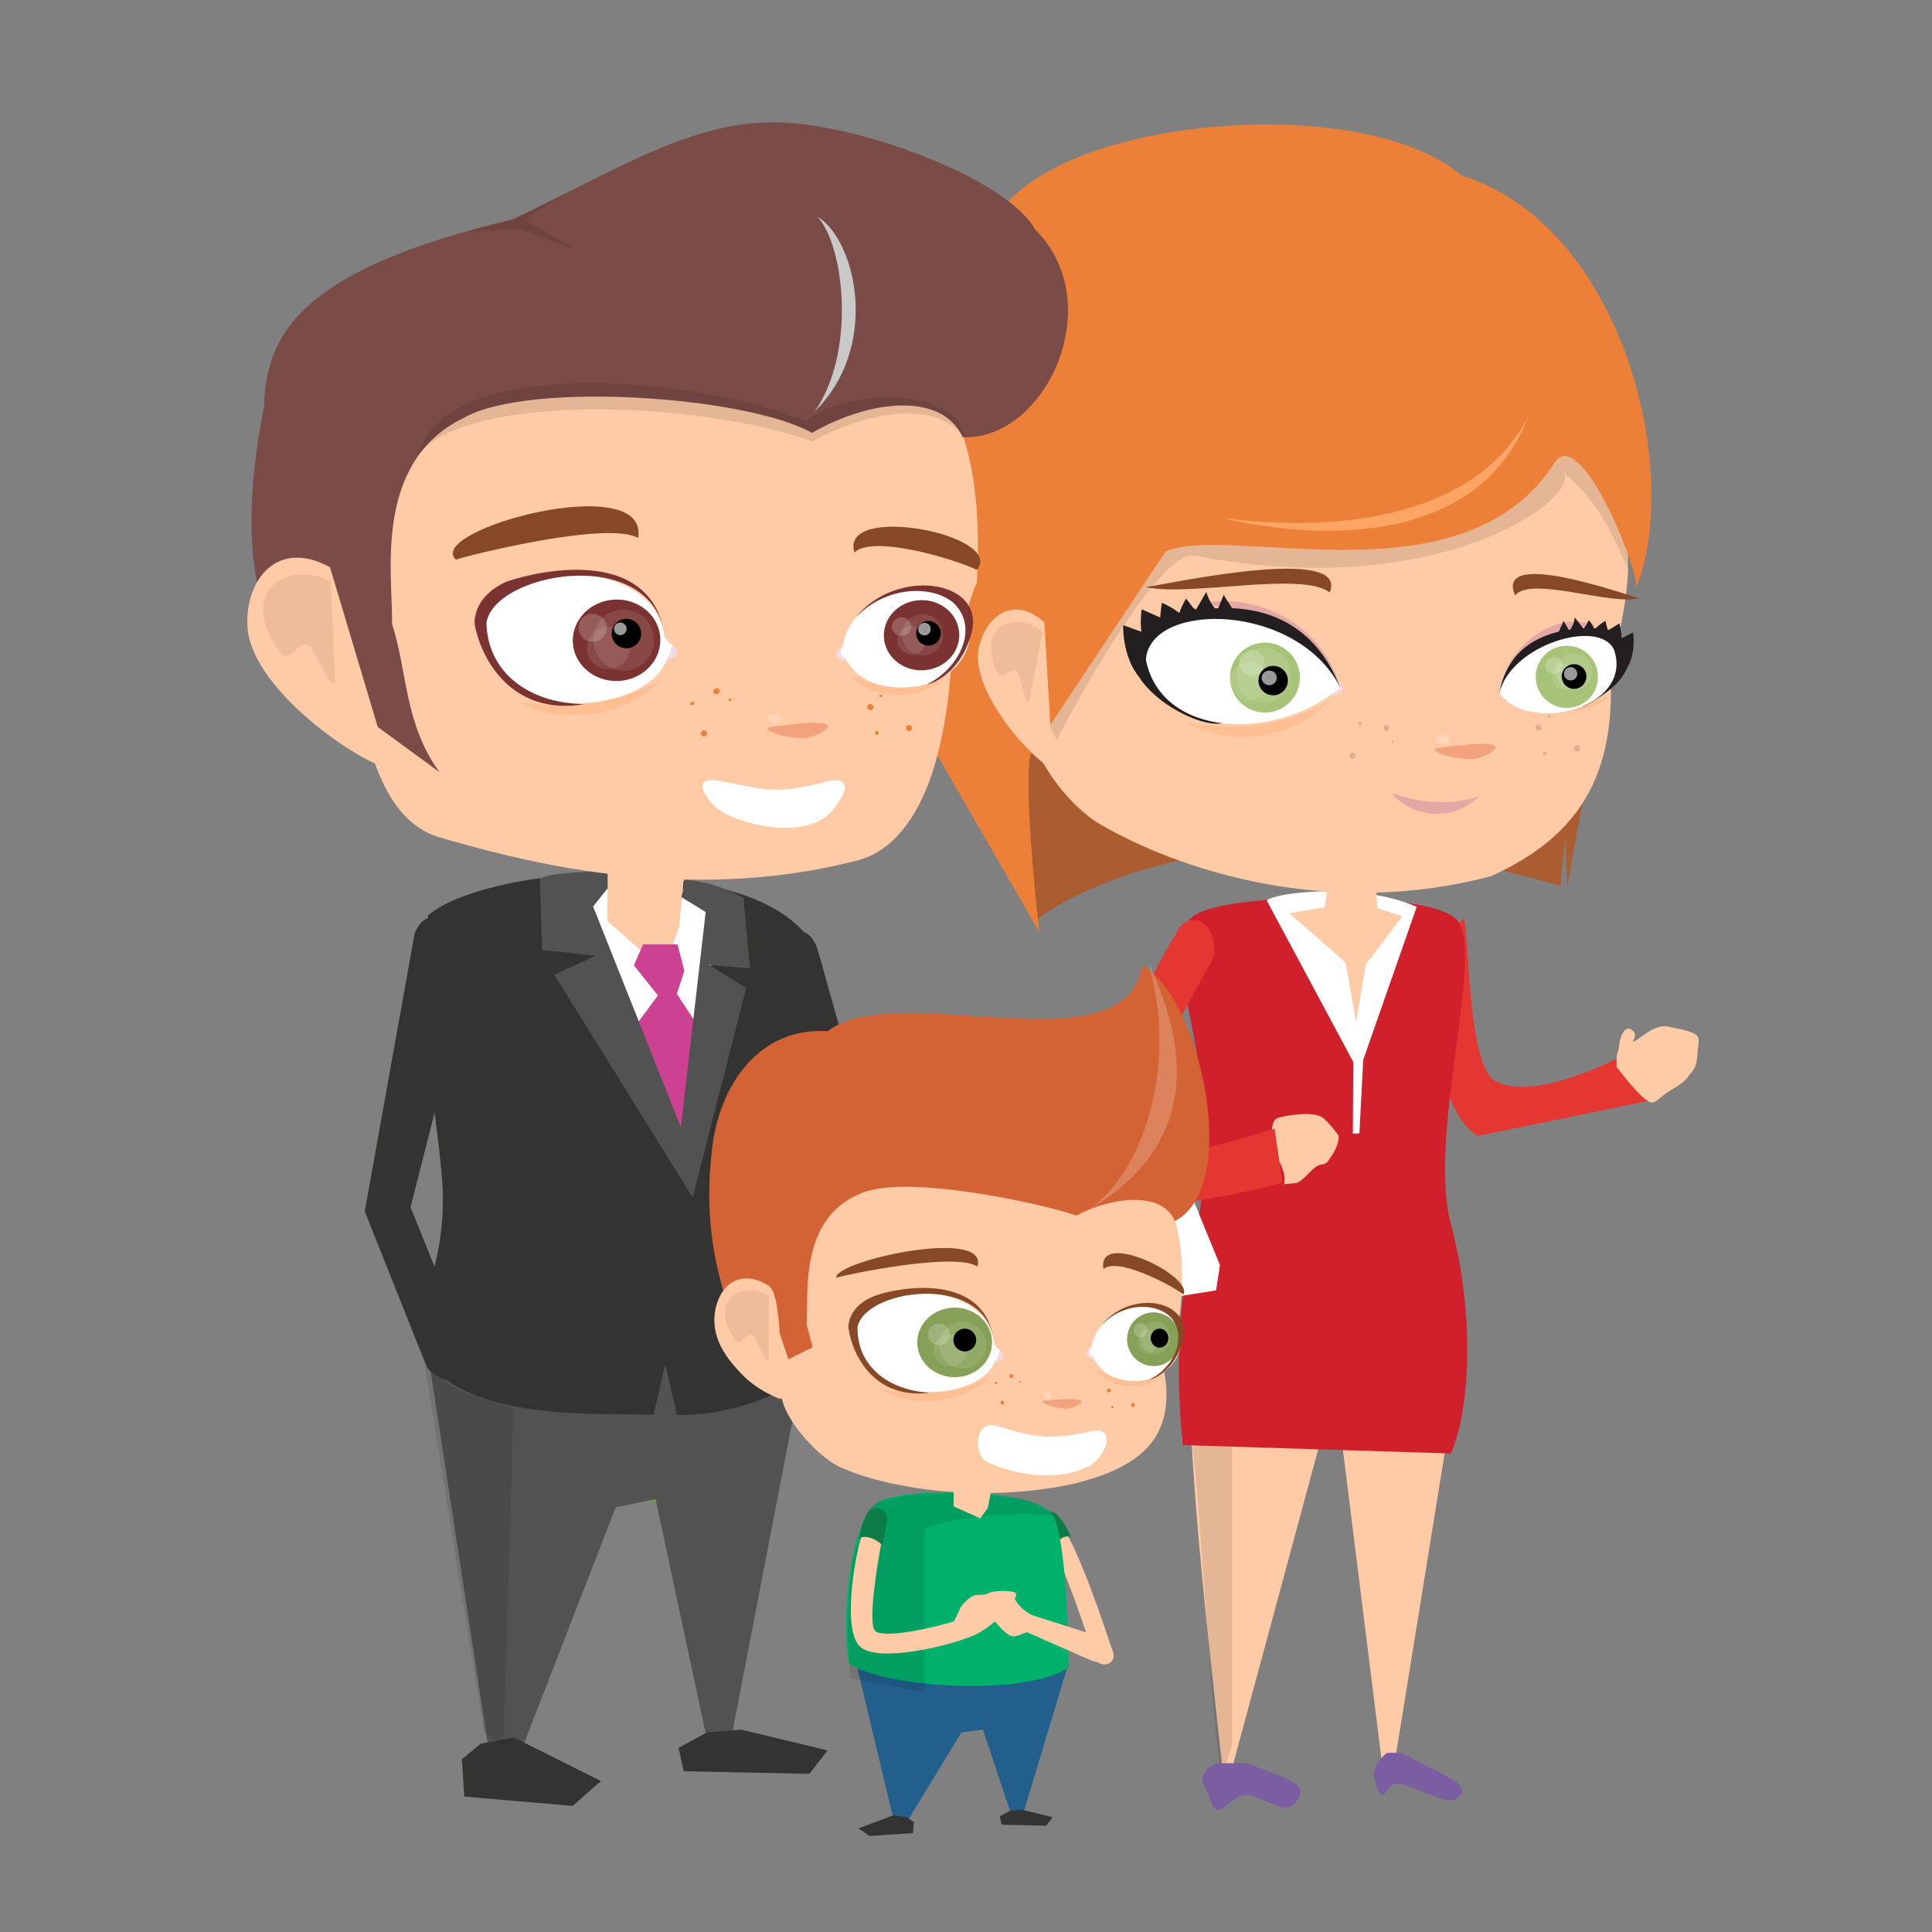 <svg xmlns="http://www.w3.org/2000/svg" xmlns:xlink="http://www.w3.org/1999/xlink" viewBox="0 0 120 120"><rect x="0" y="0" width="120" height="120" fill="#808080" stroke="none"/><style><![CDATA[.B{fill:#fff}.C{opacity:.102}.D{fill:#ffcba6}.E{opacity:.2}.F{fill:#864827}.G{fill:#f5d8e6}.H{fill:#ffbf93}.I{fill:#e0ae8e}.J{opacity:.502}.K{fill:#7a3331}.L{fill:#f2a37d}.M{fill:#ed8039}.N{fill:#333332}]]></style><g transform="matrix(1.088 0 0 1.088 -1.837 .088)"><clipPath ><path d="M57.7 6.9c27.2 0 49.2 22 49.2 49.2s-22 49.2-49.2 49.2-49.2-22-49.2-49.2 22-49.2 49.2-49.2z"/></clipPath></g><g transform="matrix(.112 0 0 .112 84.14 26.754)"><path fill="#e53732" d="M38.755 293.473c1.854 24.482 7.594 85.977 29.688 97.568l94.485-19.43-17.104-23.672S98.7 372.746 77.826 360.523c-14.449-8.457-14.058-71.951-17.104-90.084"/><path fill="#649c46" d="M-393.746 594.34s-88.439-247.516-69.2-250.7c19.235-3.241 73.74 166.707 73.74 166.707s-22.424-205.215-3.204-211.593c19.244-6.425 35.275 198.78 35.275 198.78s9.615-131.461 25.646-131.461c16.04 0 9.904 223.853 9.904 223.853"/><path d="M59.462 508.04L22.433 737.06h-7.499L-7.16 559.941h-11.731l-49.071 181.667h-5.463c-1.048-14.653-23.853-196.711-16.374-233.577h149.26v.009z" class="D"/><path d="M-67.938 561.619v166.708l-5.566 19.297c-5.974-27.305-11.228-143.808-17.037-190.581l22.603 4.576z" class="C"/><path fill="#d0202c" d="M-90.552 455.186c26.939-104.968-29.913-174.24 5.791-188.56 27.764-11.193 137.283-11.65 143.285 7.474 11.56 22.824-17.833 118.619-5.163 165.831 12.922 48.251 11.274 101.688 0 127.247l-148.58-4.633c-.019-.01-7.507-59.996 4.667-107.359z"/><path d="M34.412 264.022l-29.65 84.88-2.125 40.729-3.643.171.271-39.698-48.012-89.561c3.996-4.424 51.998-10.373 83.159 3.479z" class="B"/><path d="M26.496 269.324L6.227 295.847.85 327.775l-5.851-32.843-31.223-27.371 19.517-3.261 3.865-23.492 23.94.344 1.534 23.567z" class="D"/><path d="M-58.918 738.986c4.78 2.536 24.268 8.618 27.825 12.747 3.513 4.099-1.741 11.077-6.602 11.859-4.911.791-16.371-7.321-22.676-7.102-6.308.2-11.69 8.446-15.164 8.312-3.504-.086-4.334-5.948-5.779-9.019-1.434-3.089-3.938-6.693-2.87-9.457 1.073-2.822 3.689-6.799 9.3-7.342h15.966v.002zm84.837-5.853c3.513 2.516 27.266 13.062 31.68 17.398 4.39 4.424.291 8.99-5.263 8.924-5.535-.048-21.809-8.666-28.03-9.161-6.22-.505-6.988 7.159-9.243 6.083-2.234-1.125-4.647-8.792-4.17-12.643.509-3.871 4.561-8.828 7.068-10.564l7.958-.037z" fill="#7b5ea2"/><path d="M-39.094 417.869c1.097-5.452-1.754-12.67-7.211-18.915-.129-6.282-.243-16.149 3.045-17.58 3.289-1.439 17.624-3.852 23.578-1.401 2.545.581 6.588 5.301 10.64 10.688.877 3.165-1.836 9.286-5.32 13.785-1.964 3.376-4.248 1.678-7.227 3.795-2.973 2.116-7.025 7.627-10.64 8.942l-6.865.686z" class="D"/><path fill="#e53732" d="M-99.347 279.592c-13.981 20.221-56.815 115.388-46.938 138.277 9.881 22.881 89.229 4.195 106.197-.953l-4.325-29.859c-14.924 4.042-72.361 24.168-78.028 8.399-5.654-15.76 35.064-86.958 44.083-102.975 3.603-21.165-15.206-28.125-20.989-12.889z"/><path d="M-129.688 424.639l-26.985 3.603-12.231 42.712 8.641 15.064 18.333 1.125 65.097-10.431 2.136-13.995-16.175-39.528z" class="B"/><path d="M-147.544 428.853l5.151 39.545-4.631 17.982-12.871.495-8.767-15.921 11.326-42.626 33.993-3.585 30.361-1.554z" class="C"/><path d="M-112.426 395.446c-8.581 10.373-11.431 23.996-10.75 36.533l-5.357.324c-.968-11.784-.12-25.761 10.015-37.926 2.029-.123 3.727-.971 6.092 1.069z" class="B"/><path fill="#ab5c31" d="M114.049 252.478l2.727-26.294 1.105 26.142 24.701-134.847-341.165 18.268 22.923 134.903c0 .018 93.751-75.642 289.709-18.172z"/><g class="D"><path d="M142.116 141.962c.515 49.843-17.619 83.03-66.489 105.071-98.159 25.847-184.083-8.723-219.491-30.44-55.296-38.774-62.538-141.024-39.004-213.886 82.626-25.951 138.136-71.99 247.854-77.829C118.203-51.555 139.997.1 149.923 52.235c6.226 35.652-5.787 61.65-7.807 89.727z"/><path d="M76.967 174.081c-6.483-7.589-9.11-29.335-12.537-23.071-3.652 11.106-28.768 13.404-19.192 25.026l31.729-1.955z"/></g><path d="M108.489 158.379c-.018-.41-.362-.705-.752-.687-.41.02-.705.362-.705.782a.74.74 0 0 0 .763.657c.399-.027.694-.333.694-.752zm-6.605 4.538c.925 0 1.677.744 1.677 1.678 0 .915-.752 1.678-1.677 1.678a1.69 1.69 0 0 1-1.685-1.678c0-.934.754-1.678 1.685-1.678zm23.147 13.176c-.039-.915-.819-1.659-1.754-1.573-.944.038-1.641.801-1.602 1.736.018.942.819 1.639 1.754 1.61.925-.038 1.651-.819 1.602-1.773zm-19.677 1.887c.534-.019.991.438 1.02 1.029.009.592-.391 1.087-.905 1.106-.554.038-.991-.42-1.02-1.011-.029-.627.379-1.085.905-1.124zm-84.598-4.938c.357.171.757-.038.895-.429.159-.334-.066-.754-.417-.896-.382-.162-.811.047-.95.42-.116.381.081.791.472.905zm-3.184-9.877c.929 0 1.686.763 1.686 1.688 0 .905-.763 1.706-1.686 1.706-.93 0-1.679-.801-1.679-1.706 0-.925.749-1.688 1.679-1.688zm-18.716 15.397a1.68 1.68 0 0 1 1.677 1.678 1.68 1.68 0 0 1-1.677 1.679 1.68 1.68 0 0 1-1.679-1.679 1.68 1.68 0 0 1 1.679-1.678zm4.415-17.094c.566.21.877.781.695 1.269s-.791.715-1.354.505-.877-.781-.695-1.268.786-.716 1.354-.506z" class="I"/><path d="M-9.676 138.911c1.014-.458 3.564 3.509 2.987 4.844-.586 1.354-5.939 3.993-6.443 3.241 2.645-2.709 2.822-4.824 3.456-8.085z" class="G"/><path d="M-60.268 137.596c6.574-.286 12.119 4.729 12.39 11.23.286 6.502-4.815 12.013-11.374 12.298-6.568.248-12.103-4.785-12.399-11.249-.263-6.502 4.824-12.013 11.383-12.279z" class="B C"/><path d="M77.515 174.872c3.747.915-6.622 7.036-12.117 7.284-5.516.248-20.988-2.117-20.942-5.835 12.538-2.154 32.196-4.023 33.059-1.449z" class="L"/><path d="M-13.885 89.698c-15.24-12.004-77.992 2.479-101.882-2.975 10.954-1.487 113.373-23.968 101.882 2.975z" class="F"/><path d="M-13.208 148.95c-27.462 29.107-66.475 21.537-80.271 13.08 15.951 2.824 50.172 6.13 80.271-13.08z" class="H"/><path d="M84.25 133.248c-.781-.363-2.373 3.461-1.835 4.662.496 1.191 4.614 3.25 4.929 2.479-2.151-2.26-2.422-4.204-3.094-7.141z" class="G"/><path d="M48.647 168.676c2.125-.096 3.875.953 3.952 2.346.072 1.372-1.612 2.611-3.729 2.688-2.122.086-3.884-.991-3.966-2.364-.047-1.356 1.613-2.575 3.743-2.67z" class="B E"/><path d="M89.014 91.318c8.579-10.964 53.274 5.777 68.66 1.535-7.645-1.935-80.373-28.171-68.66-1.535z" class="F"/><path fill="#e3a7a5" d="M69.001 202.825c-19.078 6.302-38.268 1.85-48.422-1.897 8.89 11.641 31.757 17.856 48.422 1.897z"/><path d="M141.677 147.015c-23.682 8.514-36.286 3.919-51.568-1.802 3.765 7.541 31.204 18.4 51.568 1.802z" class="H"/><path d="M151.935 77.209c-9.801-20.536-15.435-36.739-36.886-54.892 14.206 11.989-64.597 73.939-203.57 46.978-21.846-4.232-76.704 102.203-76.704 102.203l-8.981-17.79 32.334-67.738L-24.03 13.027 119.997 2.364l32.605 55.992-.667 18.853z" class="C"/><path d="M-104.853 67.012C-69.287 51.129 60.498 96.8 110.922 17.675c13.07-20.484 43.911 50.896 45.361 68.876 25.112-62.094-6.388-199.657-96.987-228.134-53.637-45.428-211.46-33.311-252.941 16.398-60.439 125.832-63.123 227.725-42.22 297.482l61.007 105.769s-8.981-76.671-4.982-98.256" class="M"/><path fill="#fca565" d="M-74.063 48.212C-15.835 62.179 70.084 62.073 96.324-8.128 65.358 52.507-19.821 55.795-74.063 48.212z"/><path d="M-9.49 137.386c-15.035-21.385-43.445-34.455-72.333-41.529 1.648-2.918 53.18-6.064 72.333 41.529zm93.349-5.74c10.454-17.446 29.473-31.479 50.019-23.49-19.087.648-39.474 8.885-50.019 23.49z" fill="#e3a7a5"/><g fill="#231f20"><path d="M-86.186 117.613c-2.273-13.443-17.203-20.813-20.755-22.195-.38 3.585-.753 5.148-.857 8.18l-10.369-4.595c-.791 7.703-.286 9.344-.12 12.461l-10.095-3.633c-.145 12.689 4.684 27.419 12.908 31.833-4.552-4.052 11.517-18.505 14.234-26.046 2.566-3.937 9.949-9.334 15.054 3.995z"/><path d="M-97.24 123.266c-6.068-12.222 1.702-26.951 3.743-30.155 2.411 2.67 3.298 5.092 5.514 6.102l5.701-9.819c1.387 4.5 3.143 7.207 5.993 10.525l3.781-9.114c.848 3.699 9.284 10.21 5.243 18.609 1.296-5.949-13.505 6.293-20.132 1.764-4.432-1.679-13.552-1.679-9.843 12.088z"/><path d="M-73.796 162.192c-17.947 3.785-76.395-33.368-35.061-56.878 0 0 74.011-30.852 100.886 37.105 0 .001-65.162 20.06-65.825 19.773z"/></g><use xlink:href="#I" class="B"/><clipPath id="B"><use xlink:href="#I"/></clipPath><g clip-path="url(#B)"><path fill="#a7c378" d="M-49.743 117.518a19.39 19.39 0 0 1 19.387 19.391c0 10.697-8.681 19.383-19.387 19.383s-19.387-8.686-19.387-19.383a19.39 19.39 0 0 1 19.387-19.391z"/><g class="B"><path d="M-35.342 135.308c-.028-8.428-6.902-15.226-15.249-15.169-8.347.086-15.072 6.97-15.006 15.416.066 8.438 6.884 15.217 15.24 15.159s15.092-6.959 15.015-15.406z" class="C"/><path d="M-47.673 138.969c-.039-5.893-4.882-10.602-10.731-10.564-5.897.058-10.649 4.844-10.611 10.717.048 5.911 4.872 10.659 10.749 10.61 5.888-.039 10.631-4.872 10.593-10.763z" class="C"/><path d="M-49.899 128.729c-.029-3.86-3.204-6.959-7.127-6.902-3.932 0-7.077 3.156-7.034 7.018.018 3.852 3.198 6.939 7.145 6.921 3.912-.039 7.044-3.185 7.016-7.037z" class="E"/></g><path d="M-37.029 138.492c-.032-4.52-3.693-8.143-8.213-8.086a8.12 8.12 0 0 0-8.093 8.219c.042 4.48 3.689 8.143 8.25 8.084 4.481-.019 8.084-3.718 8.056-8.217z"/><path opacity=".6" d="M-43.203 137.004c0-2.24-1.891-4.042-4.218-4.004-2.302 0-4.186 1.85-4.167 4.08.011 2.25 1.913 4.071 4.229 4.043 2.302-.019 4.176-1.83 4.156-4.119z" class="B"/></g><g fill="#231f20"><path d="M127.205 121.998c.334-9.114 9.591-15.311 11.842-16.541.571 2.327.971 3.347 1.296 5.368l6.502-3.986c1.191 5.054 1.011 6.217 1.154 8.275l6.377-3.261c1.202 8.39-.734 18.592-5.797 22.233 2.661-3.069-9.267-11.239-11.708-16.036-2.097-2.41-7.435-5.347-9.666 3.948z"/><path d="M135.012 124.801c2.984-8.637-3.46-17.771-5.08-19.726-1.373 1.974-1.736 3.69-3.118 4.567l-4.681-6.045c-.496 3.099-1.422 5.062-3.041 7.493l-3.31-5.71c-.229 2.546-5.291 7.598-1.83 12.842-1.411-3.861 9.497 2.994 13.501-.609 2.784-1.468 8.847-2.307 7.559 7.188z"/><path d="M141.277 110.386s-53.2-9.285-61.136 35.36l3.795 3.899 42.963 3.147c.02.001 45.191-20.707 14.378-42.406z"/></g><use xlink:href="#J" class="B"/><clipPath id="C"><use xlink:href="#J"/></clipPath><path clip-path="url(#C)" fill="#a7c378" d="M117.652 119.233c9.533 0 17.246 7.722 17.246 17.237 0 9.524-7.713 17.237-17.246 17.237a17.24 17.24 0 0 1-17.236-17.237c0-9.515 7.722-17.237 17.236-17.237z"/><clipPath id="D"><use xlink:href="#J"/></clipPath><path clip-path="url(#D)" d="M131.8 132.189c-.686-5.605-5.854-9.601-11.555-8.875-5.673.667-9.754 5.834-9.077 11.431.688 5.596 5.911 9.601 11.594 8.904 5.702-.696 9.715-5.825 9.038-11.46z" class="B C"/><clipPath id="E"><use xlink:href="#J"/></clipPath><path clip-path="url(#E)" d="M123.734 135.46c-.477-3.994-4.1-6.798-8.066-6.312-3.994.477-6.787 4.1-6.302 8.065a7.27 7.27 0 0 0 8.066 6.331c3.976-.496 6.78-4.156 6.302-8.084z" class="B C"/><clipPath id="F"><use xlink:href="#J"/></clipPath><path clip-path="url(#F)" d="M115.325 129.606c-.314-2.556-2.649-4.31-5.3-3.986-2.575.306-4.435 2.585-4.118 5.13.304 2.518 2.668 4.319 5.261 3.995 2.623-.315 4.463-2.66 4.157-5.139z" class="B E"/><clipPath id="G"><use xlink:href="#J"/></clipPath><g clip-path="url(#G)"><path d="M128.464 135.46a6.8 6.8 0 0 0-7.628-5.931c-3.746.458-6.407 3.853-5.948 7.58.476 3.785 3.861 6.454 7.607 5.996a6.88 6.88 0 0 0 5.969-7.645z"/><path opacity=".6" d="M123.43 134.325c-.258-2.021-2.06-3.479-4.081-3.212-2.039.229-3.47 2.097-3.241 4.137.248 2.021 2.125 3.432 4.157 3.175a3.63 3.63 0 0 0 3.165-4.1z" class="B"/></g><path d="M-258.779 106.439l24.33 84.24c-6.14 4.862-50.592-5.377-61.175-42.044-7.097-24.53 4.777-50.891 36.845-42.196z" class="D"/><path fill="#d0202c" d="M-256.825 171.955c4.043-1.144 8.209 1.087 9.343 5.043 1.139 3.957-1.182 8.142-5.206 9.286-4.004 1.154-8.209-1.115-9.344-5.062-1.138-3.986 1.192-8.084 5.207-9.267z"/><path d="M-256.454 114.104c-19.83-5.109-33.536 7.056-33.411 18.858-.419 11.594 12.246 23.815 17.085 26.828 4.843 3.031 6.688-9.981 11.979-8.656 5.31 1.315 17.976 21.755 19.839 16.56l-15.492-53.59z" class="I J"/><path fill="#525252" d="M-299.965 487.676l-45.387 235.447h-14.429l-27.871-130.613-22.134 4.48-54.799 141.137-15.374-4.498-36.543-238.727z"/><path d="M-359.013 721.787l18.853-1.448 47.874 11.525-10.14 12.976-69.62-1.43-2.907-12.985zm-125.641 6.331l18.314-3.452 48.35 24.141-15.668 13.841-60.134-5.195-1.321-20.717zm185.723-440.795c17.217 31.967-1.454 113.157.085 150.548 1.534 37.43 5.383 58.385 9.167 73.896-12.728 15.188-47.66 34.665-86.151 34.026l-6.502-28.105-6.502 28.105c-23.11-1.821-114.301 6.559-129.746-39.728 2.331-32.548 12.903-43.95 12.942-79.702.033-35.742-18.314-110.831-8.099-157.718 19.115-16.265 75.775-25.588 111.573-22.48s86.01 9.211 103.233 41.158z" class="N"/><path d="M-353.799 268.418l-16.206 137.306-59.501-147.106c13.686-8.887 57.637-15.559 75.707 9.8z" class="B"/><path d="M-370.139 228.929l-4.443 46.105-8.829 24.235-30.983-27.41-.058-42.987 44.313.057z" class="D"/><path fill="#cc4192" d="M-375.512 284.854h-19.105l-5.096 11.631 13.318 16.665-14.038 19.03 28.173 61.092 11.011-58.613-14.644-22.405 4.19-12.718z"/><path fill="#525252" d="M-359.901 266.921l-13.722 119.354-48.719-122.452 8.084-10.048v-10.239c-12.536 1.62-29.893 1.048-37.605 4.805l1.268 39.698 29.735 3.052-22.981 10.64 76.738 123.49 29.636-116.149-20.541-12.891 22.682 2.003-3.632-39.241c-12.724-6.598-21.128-8.828-32.225-10.02l-2.188 9.695 13.47 8.303z"/><path d="M-466.516 542.133l-5.459 187.33-10.887-7.79-32.691-202.983c13.529 14.633 35.132 18.771 49.037 23.443z" class="C"/><path d="M-223.466 125.602c-4.814 85.595-33.368 107.446-51.272 112.423-98.175 25.855-191.505-.63-233.531-12.757-27.434-8.446-36.543-43.731-40.223-58.413-73.425-19.858-83.178-115.754-22.758-92.869-.1-30.292-26.27-56.478 18.072-83.044l247.893-77.824c55.067 3.17 35.961 16.856 51.378 45.19 50.738 22.004 45.29 105.74 44.402 125.804-8.975 20.888-5.409 30.45-13.961 41.49z" class="D"/><path fill="#7a4b47" d="M-177.391-111.799C-135.585-70.365-171.86 5.79-217.384 3.546c-11.579-25.179-51.43-20.851-83.512-2.374-36.238-20.235-156.973-28.935-193.336-8.228-50.877 24.902-38.854 88.249-39.656 113.972 8.805 27.477 6.774 55.4 26.357 82.391l-38.669-28.258-25.765-84.994-17.405 42.816c-17.895-7.551-31.123-54.738-15.397-132.447.654-45.711 29.307-77.562 137.617-103.681 55.91-25.946 98.384-54.681 146.644-53.761 48.312.896 128.72 32.472 143.115 59.219z"/><path d="M-293.474 162.212c-6.482-7.599-9.119-29.346-12.556-23.101-3.613 11.126-28.759 13.433-19.162 25.007l31.718-1.906z" class="D"/><path d="M-262.859 146.309c.4 0 .714.306.714.726a.7.7 0 0 1-.714.705c-.392 0-.722-.305-.722-.705 0-.421.33-.726.722-.726zm-5.731 5.282c.92 0 1.668.764 1.668 1.716 0 .915-.748 1.649-1.668 1.649-.948 0-1.688-.734-1.688-1.649 0-.934.739-1.716 1.688-1.716zm21.399 11.603c.929 0 1.677.752 1.677 1.678s-.748 1.688-1.677 1.688a1.69 1.69 0 0 1-1.679-1.688 1.68 1.68 0 0 1 1.679-1.678zm-17.758 3.288c.531 0 .959.486.959 1.087 0 .591-.428 1.087-.959 1.087s-.957-.496-.957-1.087c0-.6.428-1.087.957-1.087zm-81.519-18c.396 0 .716.325.716.706a.72.72 0 0 1-.716.725c-.389 0-.709-.324-.709-.725 0-.38.32-.706.709-.706zm-7.436-5.71a1.69 1.69 0 0 1 1.707 1.697c0 .942-.753 1.678-1.707 1.678-.909 0-1.671-.735-1.671-1.678a1.69 1.69 0 0 1 1.671-1.697zm-6.911 23.386a1.68 1.68 0 0 1 1.688 1.679c0 .935-.759 1.696-1.688 1.696-.934 0-1.693-.762-1.693-1.696s.759-1.679 1.693-1.679zm-5.457-15.244c.143.523-.225 1.058-.821 1.201-.586.162-1.143-.124-1.271-.657-.154-.506.229-1.049.811-1.183.584-.162 1.152.134 1.281.639z" class="M"/><path d="M-292.829 163.203c3.765.934-6.602 7.056-12.108 7.284-5.488.229-20.971-2.136-20.922-5.835 12.527-2.097 32.219-4.043 33.03-1.449z" class="L"/><path d="M-397.33 59.476c-16.803-9.625-92.43 9.152-101.091 11.994-17.737-16.299 107.369-50.373 101.091-11.994z" class="F"/><path d="M-383.562 137.08c-27.482 29.078-66.465 21.489-80.251 13.062 15.922 2.803 50.143 6.149 80.251-13.062z" class="H"/><path d="M-321.727 156.931c2.087-.077 3.866.972 3.923 2.345.066 1.411-1.591 2.631-3.738 2.698-2.122.085-3.864-.944-3.927-2.354-.056-1.384 1.592-2.575 3.742-2.689z" class="B E"/><path d="M-277.423 67.532c9.81-9.892 54.285 3.137 67.946 9.621 15.969-19.493-76.441-37.436-67.946-9.621z" class="F"/><path d="M-568.232 75.701l33.115 110.841c-7.117 3.298-77.29-40.309-78.935-78.501-1.092-25.512 16.666-48.351 45.82-32.34z" class="D"/><path d="M-382.5 129.044c1.191-2.804 5.497-4.968 5.448-7.542-.071-2.603-5.557-5.263-5.829-7.922-6.093-46.254-100.196-44.609-100.058.523 10.498 51.313 88.283 42.064 100.439 14.941z" class="B"/><path d="M-433.582 117.25c-.54-12.47 9.886-23.033 23.285-23.615s24.694 9.066 25.227 21.528c.539 12.46-9.886 23.042-23.285 23.614s-24.692-9.056-25.227-21.527z" class="K"/><path d="M-378.614 119.004c1.025-.476 3.556 3.499 2.999 4.863-.587 1.334-5.959 3.984-6.445 3.223 2.672-2.69 2.84-4.825 3.446-8.086z" class="G"/><g class="B"><path d="M-406.039 99.231c9.267-.42 17.123 6.864 17.522 16.188.421 9.344-6.782 17.246-16.069 17.647-9.3.38-17.131-6.855-17.562-16.208-.388-9.333 6.819-17.245 16.109-17.627z" class="C"/><path d="M-425.774 120.979c-.28-6.492 4.809-11.994 11.379-12.271 6.568-.286 12.117 4.747 12.398 11.241s-4.814 11.993-11.379 12.279c-6.567.277-12.116-4.757-12.398-11.249z" class="C"/><path d="M-422.642 101.481c4.309 0 7.808 3.489 7.808 7.799 0 4.318-3.499 7.817-7.808 7.817-4.314 0-7.813-3.499-7.813-7.817 0-4.309 3.499-7.799 7.813-7.799z" class="E"/></g><path d="M-403.869 104.284a8.18 8.18 0 1 1 0 16.361 8.18 8.18 0 1 1 0-16.361z"/><path d="M-383.3 109.7c-11.122-49.142-79.565-29.079-87.815-25.646-16.294 7.551-17.29 19.964-16.889 23.387 3.875 20.583 21.604 50.748 60.606 44.208-32.811-.744-53.547-19.335-54.076-45.075 3.908-27.212 86.837-43.184 98.174 3.126z" class="K"/><path d="M-282.571 126.24c16.068 29.127 71.298 17.571 69.296-16.998-2.518-37.135-65.216-24.083-70.613 10.105-1.582 2.098-3.418 7.199 1.317 6.893z" class="B"/><path d="M-285.536 120.482c-.782-.334-2.375 3.48-1.845 4.681.515 1.201 4.644 3.261 4.929 2.499-2.15-2.27-2.422-4.215-3.084-7.18z" class="G"/><path d="M-261.083 114.295c-.462-10.744 8.524-19.85 20.064-20.345s21.28 7.799 21.737 18.553c.462 10.734-8.522 19.849-20.063 20.345s-21.279-7.819-21.738-18.553z" class="K"/><g class="B"><path d="M-239.674 101.768a11.42 11.42 0 1 1 0 22.843c-6.306 0-11.422-5.11-11.422-11.421s5.116-11.422 11.422-11.422z" class="C"/><circle cx="-245.561" cy="116.087" r="8.046" class="C"/><path d="M-256.702 108.879c-.128-2.84 2.198-5.262 5.191-5.396 2.995-.143 5.525 2.06 5.654 4.9.128 2.86-2.193 5.281-5.186 5.415s-5.531-2.068-5.659-4.919z" class="E"/></g><path d="M-236.333 105.495c3.775 0 6.841 3.061 6.841 6.845s-3.066 6.847-6.841 6.847-6.845-3.062-6.845-6.847 3.066-6.845 6.845-6.845z"/><path d="M-276.76 103.579c17.347-18.248 43.931-18.114 55.128-7.322 15.388 16.542-2.597 42.159-22.251 46.812 22.748-4.807 29.484-22.386 31.866-32.854 5.291-27.877-42.458-34.265-64.743-6.636z" class="K"/><path d="M-227.424 137.729c-23.653 8.542-36.257 3.918-51.535-1.783 3.729 7.522 31.181 18.371 51.535 1.783z" class="H"/><path opacity=".6" d="M-238.592 106.535a3.49 3.49 0 0 1 3.49 3.488 3.49 3.49 0 0 1-3.49 3.489 3.49 3.49 0 0 1-3.484-3.489 3.49 3.49 0 0 1 3.484-3.488zm-168.638-.191a3.48 3.48 0 0 1 3.484 3.489c0 1.944-1.548 3.489-3.484 3.489-1.902 0-3.475-1.545-3.475-3.489a3.49 3.49 0 0 1 3.475-3.489z" class="B"/><path d="M-216.096 3.823c-19.23-24.507-63.086-10.125-84.68 2.192-58.996-21.818-189.112-27.986-218.271 6.894 14.038-53.89 149.813-44.623 214.901-18.249 18.771-16.303 80.922-21.856 88.05 9.163z" class="C"/><path d="M-293.563 194.722c-27.425 7.064-32.02 4.519-59.202-.648-13.09-2.46-9.586 6.464-2.811 13.558 9.843 10.297 51.324 20.649 65.71 3.137 11.018-13.368 8.953-19.498-3.697-16.047z" class="B"/><path d="M-435.852-132.963l-29.278 15.744-27.451 6.975 28.415-1.946 32.609 11.989-28.847-16.87z" class="C"/><path fill="#cac9ca" d="M-299.471-10.631c36.691-36.147 22.896-95.133 1.573-108.08 14.998 16.246 21.466 75.112-1.573 108.08z"/><path d="M-521.274 278.629l-27.691 154.285 34.561 86.699c6.592 7.933 17.632 9.897 28.653 4.463l-37.821-93.412 33.84-133.196c-4.08-18.144-22.375-39.994-31.542-18.839zm222.996 7.599l36.433 128.973-33.583 96.549c-6.579 7.903-17.624 9.905-28.616 4.471l36.486-93.937-42.245-117.217c4.11-18.134 22.387-40.005 31.525-18.839z" class="N"/><path d="M-567.841 83.748c-18.071-9.638-34.278-1.048-36.925 10.449-3.131 11.155 6.288 26.027 10.283 30.089 3.99 4.1 8.843-8.122 13.676-5.587 4.843 2.546 12.342 25.359 15.364 20.803l-2.398-55.754z" class="I J"/><path d="M-172.088 106.19l4.738 80.81c-5.363 1.105-46.167-39.871-41.129-66.146 3.346-17.551 19.1-30.26 36.391-14.664z" class="D"/><path d="M-173.125 111.721c-10.757-9.458-23.185-6.216-26.803 1.201-3.957 7.093.066 18.724 2.154 22.147 2.042 3.441 7.304-4.101 10.211-1.622 2.893 2.509 4.318 19.269 7.127 16.646l7.311-38.372z" class="I J"/><path d="M174.722 366.073c-4.48 2.879-7.342 6.054-9.324 6.521-3.994.915-15.407-13.624-20.137-19.764-.132-9.887.573-4.69 1.679-13.709 0 0 2.145-11.822 7.913-5.901 1.668 2.411-.771 5.442-.771 5.442 3.021.478 10.935-9.924 19.687-8.218 21.032 4.138 16.885 4.748 16.322 15.389-.419 8.084-3.032 9.457-4.796 11.792-1.669 3.271-6.073 5.626-10.573 8.448M-169.11 615.085c10.183 20.612 18.59 46.659 25.364 66.784 3.915 4.414 11.805 2.241 9.597-4.681-7.293-22.271-16.722-49.385-25.889-66.26l-9.072 4.157z" class="D"/><path fill="#225f8c" d="M-158.87 684.186l-24.475 81.132h-7.787l-15.035-45.036-11.942 1.582-29.55 48.612-8.327-1.535-19.721-82.304z"/><path fill="#0d7c46" d="M-168.57 620.319c3.455-5.769 8.881-8.284 11.283-6.702-2.059-4.862-4.089-8.81-8.209-12.87-2.293-2.994-12.322-.438-8.456 7.864l5.382 11.708z"/><path fill="#00b16c" d="M-168.653 599.583c7.127 7.304 9.611 49.776 10.021 86.146-21.537 15.865-101.268 12.262-121.828-2.21-4.284-21.757-.081-76.566 14.965-88.17 5.877-8.54 79.029-10.839 96.842 4.234z"/><path d="M-238.381 608.564v91.104l-41.349-7.797c-1.55-29.346-2.155-29.479.92-64.296l9.792-29.593c5.506-8.915 42.917-10.374 74.683-6.961 14.104.61 23.838 6.484 27.853 10.793-31.897-3.755-66.385 4.214-71.899 6.75z" class="C"/><path d="M-147.016 681.574l-34.679-15.274c-1.836.344-5.834 3.071-8.833 2.07-2.998-1.039-7.304-6.017-9.138-8.229l-1.884-4.938-3.008-2.879 1.64-4.576c2.302-1.163 10.144-3.699 12.222-2.517 2.07 1.19 3.195 7.265 11.727 11.573l40.433 12.909c1.982.133 5.988 9.095 4.552 11.06-1.395 2.002-5.585 3.803-13.032.801z" class="D"/><path d="M-191.104 765.29l6.688-.543 16.956 4.147-3.589 4.7-24.693-.534-1.044-4.662zm-57.532 3.595l-7.284-1.011-19.31 7.265 6.277 4.157 23.97-1.584.537-6.197z" class="N"/><path d="M-106.854 515.905c11.217 45.867-17.094 59.863-48.354 67.956-63.191 13.759-122.1-2.573-135.661-12.298-13.538-9.715-24.826-25.188-26.739-34.646-46.185-14.644-46.987-79.702-9.204-63.448.771-19.315-15.144-36.704 13.804-52.406l159.882-42.778c34.97 3.528 22.442 11.688 31.505 30.203 31.686 15.416 25.889 68.586 24.782 81.353-6.298 13.07-4.285 19.266-10.015 26.064z" class="D"/><path fill="#d36335" d="M-117.766 296.505c32.096 17.561 55.215 122.49 18.067 141.824-6.656-16.36-33.77-14.015-54.691-3.107-18.381-6.522-97.059-23.883-120.769-11.689-33.068 14.454-27.61 55.63-28.801 71.933l3.37 12.804-13.467 6.684-13.324-40.138 8.095 62.99c-40.529-55.744-41.277-107.599-36.796-141.749 4.5-34.149 26.514-65.516 63.777-63.056 39.226-29.785 165.03 22.365 174.539-36.496z"/><g class="M"><path d="M-132.4 527.928c.253 0 .459.21.459.467s-.206.458-.459.458a.46.46 0 0 1-.463-.458c0-.257.205-.467.463-.467zm-3.828 3.241a1.08 1.08 0 0 1 1.082 1.087c0 .591-.486 1.077-1.082 1.077a1.09 1.09 0 0 1-1.088-1.077 1.08 1.08 0 0 1 1.088-1.087zm13.324 7.971c.595 0 1.077.476 1.077 1.077a1.08 1.08 0 0 1-1.077 1.076 1.08 1.08 0 0 1-1.073-1.076 1.07 1.07 0 0 1 1.073-1.077zm-11.488 1.696c.332 0 .605.296.605.668s-.273.667-.605.667-.605-.295-.605-.667.271-.668.605-.668zm-51.226-12.908c.234-.039.392-.276.363-.553-.062-.22-.294-.42-.568-.324-.214.038-.38.285-.332.553.037.228.285.399.537.324zm-4.489-2.613c.605-.134.977-.687.837-1.268a1.09 1.09 0 0 0-1.257-.85c-.587.153-.968.716-.839 1.297.134.573.691.936 1.259.821z"/><circle cx="-195.37" cy="538.986" r="1.067"/><path d="M-198.303 527.908c.072.324-.177.668-.548.743-.377.077-.739-.123-.811-.457-.066-.324.177-.668.554-.744s.734.125.805.458z"/></g><path d="M-151.95 538.015c2.375.686-4.37 4.318-7.902 4.318-3.518 0-13.319-1.917-13.181-4.318 8.032-.993 20.617-1.66 21.083 0z" class="L"/><path d="M-170.301 533.257c1.314 0 2.382.734 2.382 1.659 0 .914-1.067 1.658-2.382 1.658s-2.379-.744-2.379-1.658c0-.925 1.063-1.659 2.379-1.659z" class="B E"/><path d="M-325.049 474.062c7.702 5.054 5.734 41.825 8.593 62.751-4.609 1.926-38.63-18.571-38.63-43.226 0-16.475 11.927-30.68 30.037-19.525z" class="D"/><path d="M-324.902 479.82c-11.244-6.645-21.809-1.621-23.819 5.614-2.312 7.065 3.279 16.79 5.72 19.488 2.421 2.679 5.868-4.938 8.886-3.176 3.036 1.717 7.154 16.484 9.213 13.663V479.82z" class="I J"/><g class="B"><path d="M-145.328 554.756c-24.973 5.281-32.657 3.346-53.266-2.88-11.52-3.355-12.956 13.424-6.463 19.449 16.292 7.903 41.247 12.242 59.003 2.154 10.069-7.417 12.228-21.365.726-18.723z"/><path d="M-152.425 434.782c67.693-36.429 60.428-93.059 37.911-139.728 17.503 57.328-3.715 122.31-37.911 139.728z" class="E"/></g><path d="M-209.194 463.479c-12.624-8.104-71.523 4.252-78.297 6.235-.858-9.439 84.993-28.238 78.297-6.235z" class="F"/><path d="M-201.287 523.961c-22.057 21.433-51.712 14.34-62.003 7.37 12.136 2.679 38.27 6.378 62.003-7.37z" class="H"/><path d="M-200.281 517.746c1.007-2.117 4.392-3.661 4.424-5.626.028-2.002-4.093-4.232-4.209-6.311-3.165-35.771-75.454-37.658-76.804-2.908 6.344 39.9 66.36 35.332 76.589 14.845z" class="B"/><path fill="#86a057" d="M-221.808 486.284c11.46 0 20.746 8.637 20.746 19.297s-9.286 19.286-20.746 19.286-20.746-8.628-20.746-19.286 9.287-19.297 20.746-19.297z"/><path d="M-196.992 510.214c.811-.324 2.618 2.86 2.127 3.871-.488 1.048-4.643 2.974-5.006 2.345 2.117-2.002 2.313-3.68 2.879-6.216z" class="G"/><g class="B"><path d="M-217.393 493.91c7.177 0 13.002 5.874 13.002 13.119s-5.825 13.118-13.002 13.118c-7.185 0-13.004-5.872-13.004-13.118s5.82-13.119 13.004-13.119z" class="C"/><ellipse cx="-224.306" cy="510.119" rx="9.175" ry="9.077" class="C"/><path d="M-224.435 501.194c0-3.375-2.721-6.092-6.073-6.092a6.07 6.07 0 0 0-6.083 6.092 6.09 6.09 0 0 0 6.083 6.083c3.352 0 6.073-2.746 6.073-6.083z" class="E"/></g><path d="M-216.216 497.973a6.31 6.31 0 0 1 6.311 6.312 6.31 6.31 0 0 1-6.311 6.301c-3.48 0-6.302-2.821-6.302-6.301 0-3.49 2.822-6.312 6.302-6.312z"/><path d="M-200.361 502.777c-6.899-38.163-57.432-26.6-66.618-22.662-12.771 5.244-13.961 14.769-13.756 17.438 2.282 15.96 14.92 39.736 45.113 35.999-25.217-1.658-40.513-16.626-40.056-36.456 3.884-20.803 68.152-30.337 75.317 5.681zm61.069-37.83c7.097-6.75 35.689 7.646 44.34 14.015 5.388-10.287-48.269-36.515-44.34-14.015z" class="F"/><path d="M-145.271 513.389c10.42 22.967 49.585 15.883 49.242-10.82-.643-28.679-45.118-20.709-49.953 5.453-1.182 1.562-2.616 5.423.711 5.367z" class="B"/><path d="M-147.292 509.003c-.534-.295-1.806 2.564-1.454 3.509.343.905 3.232 2.621 3.475 2.05-1.462-1.793-1.602-3.261-2.021-5.559z" class="G"/><path fill="#86a057" d="M-96.868 503.826c0-8.229-6.568-14.901-14.672-14.901-8.093 0-14.672 6.683-14.672 14.901 0 8.198 6.579 14.892 14.672 14.892 8.103 0 14.672-6.694 14.672-14.892z"/><g class="B"><path d="M-110.573 493.91c4.538 0 8.218 4.101 8.218 9.172 0 5.053-3.681 9.162-8.218 9.162s-8.218-4.109-8.218-9.162c0-5.071 3.681-9.172 8.218-9.172z" class="C"/><ellipse cx="-114.762" cy="505.008" rx="5.72" ry="6.559" class="C"/><path d="M-118.814 494.864c2.107 0 3.81 1.765 3.81 3.947s-1.702 3.956-3.81 3.956c-2.102 0-3.804-1.772-3.804-3.956s1.702-3.947 3.804-3.947z" class="E"/></g><path d="M-108.199 497.953c2.695 0 4.882 2.354 4.882 5.263 0 2.898-2.188 5.264-4.882 5.264s-4.881-2.365-4.881-5.264c0-2.908 2.184-5.263 4.881-5.263z"/><path d="M-140.503 496.16c12.799-13.519 31.552-12.546 39.097-3.851 10.369 13.309-3.075 32.51-17.103 35.465 16.197-2.964 21.475-16.321 23.496-24.35 4.581-21.316-28.935-27.847-45.49-7.264z" class="F"/><path d="M-106.158 524.171c-17.262 5.701-26.166 1.773-36.972-3.079 2.479 5.863 21.826 15.015 36.972 3.079z" class="H"/><path d="M-201.287 586.122l-2.122 11.174-4.195 5.872-14.735-6.616c-.114-3.241.082-7.228-.037-10.449l21.089.019zm-60.373 26.732c-2.168 9.943-8.775 48.05-4.266 52.693 4.538 4.624 33.23-1.897 43.765-5.282l3.732-7.941c1.755-2.364 4.167-4.843 6.831-6.14 2.684-1.345 4.854.478 9.268-1.868 4.79-1.354 12.25-1.097 14.113.124 1.836 1.22-.791 3.698-2.988 7.273-8.304 10.191-17.656 16.265-24.735 18.076-9.558 3.909-49.09 13.9-58.625 4.252-9.5-9.591-2.716-48.794.831-60.291 1.259-6.062 10.903-12.069 12.074-.896z" class="D"/><path fill="#0d7c46" d="M-261.763 618.136c-4.925-4.719-11.008-5.797-12.976-3.661.757-5.281 1.753-9.619 4.771-14.682 1.543-3.508 12.154-3.584 10.496 5.501l-2.291 12.842z"/></g><defs ><path id="I" d="M-7.971 142.42c-23.858-47.288-105.52-48.203-107.808-15.426 8.644 43.608 72.176 45.628 107.808 15.426z"/><path id="J" d="M80.15 145.746c17.581 22.758 74.168 7.848 63.825-23.92-7.35-18.065-57.265-3.66-63.825 23.92z"/></defs></svg>